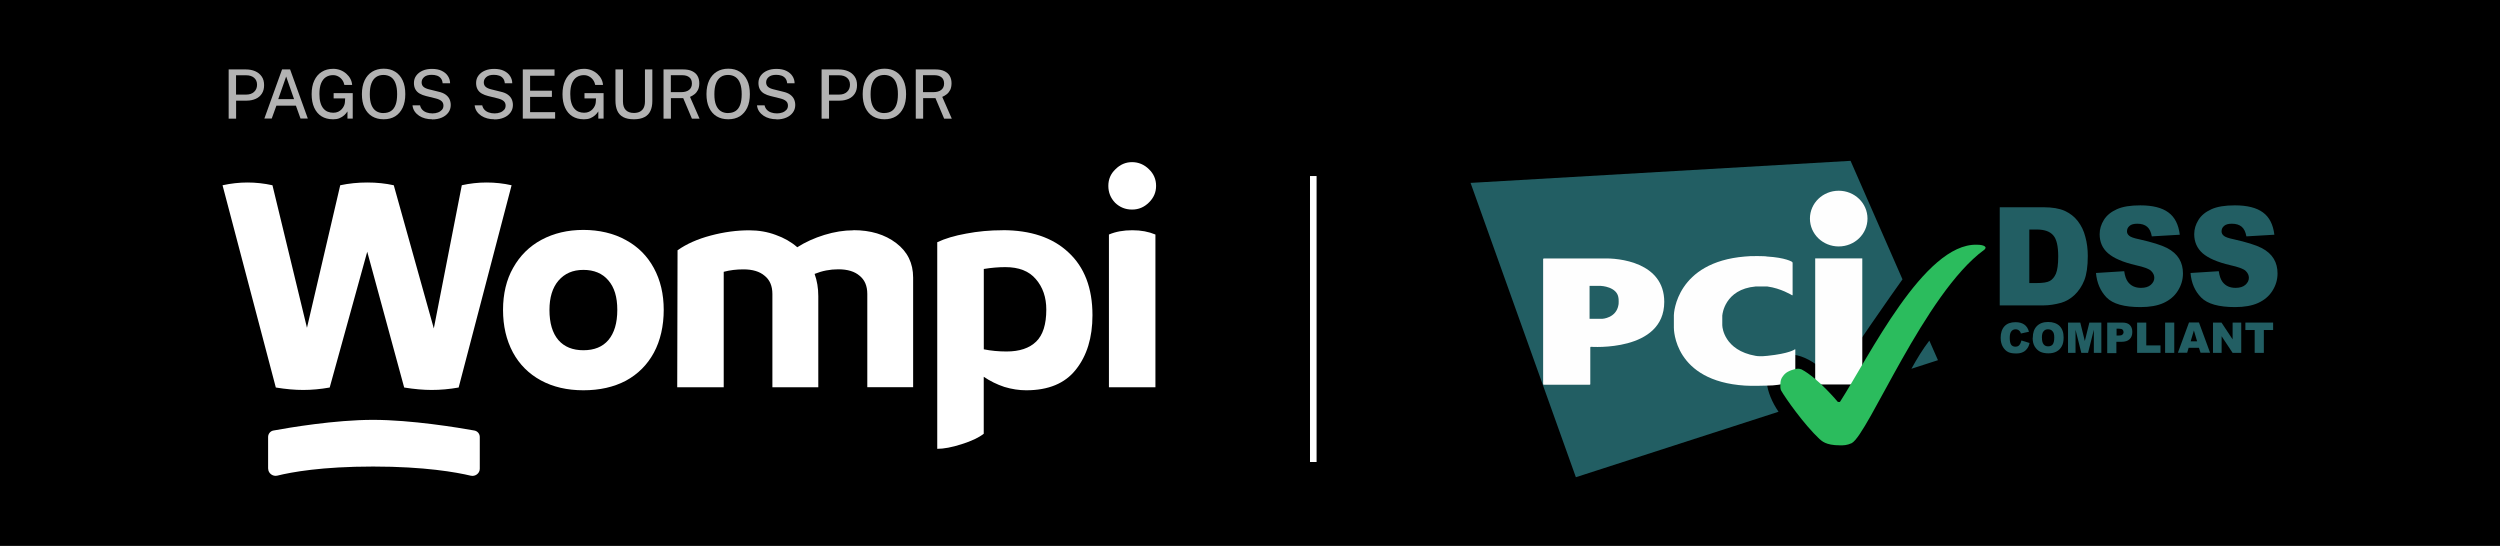 <svg viewBox="0 0 379.6 82.89" xmlns="http://www.w3.org/2000/svg" data-name="Capa 1" id="Capa_1">
  <defs>
    <style>
      .cls-1 {
        stroke: #fff;
        stroke-miterlimit: 10;
      }

      .cls-1, .cls-2 {
        fill: #fff;
      }

      .cls-3 {
        fill: #b3b3b3;
      }

      .cls-4 {
        fill: #fefefe;
      }

      .cls-5 {
        fill: #2bbc5d;
      }

      .cls-6 {
        fill: #225e63;
      }
    </style>
  </defs>
  <rect height="87.34" width="381.21" y="-2.22" x="-.81"></rect>
  <g>
    <g>
      <g>
        <path d="M70.1,28.13c1.25-.28,2.51-.42,3.79-.42s2.57.14,3.79.42l-8.04,30.71c-1.4.25-2.77.37-4.11.37-1.22,0-2.6-.12-4.16-.37l-5.61-20.62-5.7,20.62c-1.4.25-2.74.37-4.02.37s-2.6-.12-4.16-.37l-8.09-30.71c1.28-.28,2.54-.42,3.79-.42s2.54.14,3.79.42l5.24,21.64,5.05-21.64c1.31-.28,2.68-.42,4.11-.42s2.77.14,4.02.42l6.08,21.74,4.25-21.74Z" class="cls-2"></path>
        <path d="M88.58,59.26c-2.46,0-4.61-.5-6.45-1.5-1.84-1-3.26-2.42-4.25-4.25-1-1.87-1.5-4.02-1.5-6.45s.51-4.6,1.54-6.4c1.03-1.84,2.46-3.26,4.3-4.25,1.87-1,3.99-1.5,6.36-1.5s4.61.51,6.45,1.54c1.84,1,3.26,2.42,4.25,4.25,1,1.84,1.5,3.96,1.5,6.36s-.5,4.66-1.5,6.5c-1,1.84-2.42,3.26-4.25,4.25-1.84.97-3.99,1.45-6.45,1.45ZM88.58,53.18c1.65,0,2.91-.51,3.79-1.54.9-1.06,1.36-2.59,1.36-4.58s-.45-3.43-1.36-4.49c-.9-1.06-2.17-1.59-3.79-1.59s-2.85.55-3.79,1.64c-.9,1.06-1.36,2.54-1.36,4.44,0,1.99.45,3.52,1.36,4.58.9,1.03,2.17,1.54,3.79,1.54Z" class="cls-2"></path>
        <path d="M129.58,34.95c2.62,0,4.78.65,6.5,1.96s2.57,3.05,2.57,5.24v16.64h-6.96v-14.16c0-1.22-.39-2.13-1.17-2.76-.75-.65-1.82-.98-3.23-.98-1.25,0-2.45.23-3.6.7.37,1.03.56,2.15.56,3.37v13.84h-6.97v-14.16c0-1.22-.39-2.13-1.17-2.76-.75-.65-1.82-.98-3.23-.98-1.06,0-2.06.12-2.99.37v17.53h-7.06l.05-20.8c1.37-.97,3.05-1.71,5.05-2.24,1.99-.53,3.94-.79,5.84-.79,1.43,0,2.77.23,4.02.7,1.25.44,2.34,1.06,3.27,1.87,1.22-.78,2.59-1.4,4.11-1.87,1.53-.47,2.99-.7,4.39-.7Z" class="cls-2"></path>
        <path d="M152.23,34.95c4.27,0,7.6,1.12,10,3.37,2.43,2.24,3.65,5.42,3.65,9.54,0,3.4-.84,6.16-2.53,8.27-1.65,2.09-4.16,3.13-7.53,3.13-1.09,0-2.2-.17-3.32-.51-1.12-.37-2.17-.89-3.13-1.54v8.65c-.75.59-1.87,1.12-3.37,1.59-1.47.47-2.7.7-3.69.7v-31.37c1.18-.56,2.65-1,4.39-1.31,1.78-.34,3.61-.51,5.52-.51ZM152.84,53.37c1.96,0,3.46-.5,4.49-1.5,1.03-1,1.54-2.62,1.54-4.86,0-1.87-.53-3.41-1.59-4.63-1.03-1.22-2.57-1.82-4.63-1.82-1.03,0-2.12.09-3.27.28v12.2c1.09.22,2.24.33,3.46.33Z" class="cls-2"></path>
        <path d="M171.89,31.82c-1,0-1.85-.34-2.57-1.03-.69-.72-1.03-1.57-1.03-2.57s.36-1.84,1.08-2.52c.72-.72,1.56-1.08,2.52-1.08s1.85.36,2.57,1.08c.72.69,1.08,1.53,1.08,2.52s-.36,1.81-1.08,2.52c-.72.72-1.57,1.08-2.57,1.08ZM168.38,35.61c1.03-.44,2.21-.65,3.55-.65s2.48.22,3.51.65v23.19h-7.06v-23.19Z" class="cls-2"></path>
        <path d="M40.71,71.15v-4.8c0-.48.34-.9.81-.98,2.34-.43,9.33-1.62,15.13-1.62s12.99,1.19,15.38,1.62c.48.09.82.5.82.99v4.82c0,.7-.69,1.21-1.37,1.05-2.18-.52-7-1.39-14.82-1.39s-12.41.85-14.55,1.38c-.68.17-1.39-.35-1.39-1.06Z" class="cls-2"></path>
      </g>
      <g>
        <path d="M306.94,51.7l1.23.38c-.08.36-.2.65-.39.88-.18.23-.39.42-.65.52-.27.13-.59.19-1,.19-.49,0-.88-.06-1.2-.21-.31-.15-.57-.4-.8-.77-.22-.36-.35-.84-.35-1.4,0-.75.2-1.34.59-1.76.39-.42.96-.61,1.67-.61.57,0,1,.13,1.33.36.33.23.57.59.71,1.09l-1.23.27c-.04-.15-.08-.25-.14-.31-.08-.1-.16-.19-.29-.25s-.24-.08-.37-.08c-.31,0-.55.13-.71.4-.12.19-.18.5-.18.9,0,.5.08.86.22,1.05.14.19.37.29.63.29s.47-.08.59-.23c.16-.19.26-.4.33-.69Z" class="cls-6"></path>
        <path d="M308.66,51.28c0-.75.2-1.34.61-1.76.41-.42.98-.63,1.72-.63s1.33.21,1.74.61c.41.42.61.98.61,1.74,0,.54-.08.98-.27,1.32-.18.33-.43.61-.78.8-.33.19-.76.29-1.25.29s-.92-.08-1.27-.25c-.33-.17-.59-.42-.82-.79-.22-.38-.31-.77-.31-1.32ZM310.05,51.28c0,.46.08.79.25,1,.16.21.39.31.69.31s.53-.1.69-.29c.16-.21.24-.56.24-1.07,0-.44-.08-.75-.27-.94-.16-.21-.41-.29-.69-.29s-.51.1-.67.31c-.16.17-.25.5-.25.96Z" class="cls-6"></path>
        <path d="M314.05,48.98h1.82l.69,2.8.69-2.8h1.82v4.6h-1.14v-3.51l-.88,3.51h-1.02l-.88-3.51v3.51h-1.14v-4.6h.04Z" class="cls-6"></path>
        <path d="M319.97,48.98h2.31c.51,0,.88.13,1.12.38.25.25.37.59.37,1.05s-.14.84-.41,1.09c-.27.27-.69.4-1.25.4h-.76v1.72h-1.39v-4.62ZM321.36,50.95h.35c.27,0,.45-.04.57-.15.1-.1.16-.21.16-.36s-.04-.27-.14-.38c-.1-.1-.27-.15-.53-.15h-.39v1.03h-.02Z" class="cls-6"></path>
        <path d="M324.5,48.98h1.39v3.47h2.16v1.13h-3.55v-4.6Z" class="cls-6"></path>
        <path d="M328.75,48.98h1.39v4.6h-1.39v-4.6Z" class="cls-6"></path>
        <path d="M333.89,52.81h-1.57l-.22.75h-1.41l1.69-4.6h1.51l1.69,4.6h-1.45l-.24-.75ZM333.61,51.83l-.49-1.65-.49,1.65h.98Z" class="cls-6"></path>
        <path d="M336.02,48.98h1.29l1.69,2.55v-2.55h1.31v4.6h-1.31l-1.67-2.53v2.53h-1.31v-4.6Z" class="cls-6"></path>
        <path d="M340.92,48.98h4.23v1.13h-1.41v3.47h-1.39v-3.47h-1.41v-1.13h-.02Z" class="cls-6"></path>
        <path d="M290.24,55.99l4.02-1.3-1.31-2.97c-.96,1.23-1.92,2.82-2.72,4.27ZM288.87,42.41l-7.88-17.99-57.7,3.35,15.99,44.69,30.77-9.94c-1.96-2.89-2.67-6.32-.41-7.99,2.53-1.88,6.35.29,8.78,3.37,2.35-4.02,8.94-13.37,10.45-15.48Z" class="cls-6"></path>
        <path d="M279.19,37.42c2.41,0,4.37-1.88,4.37-4.23s-1.96-4.23-4.37-4.23-4.37,1.88-4.37,4.23,1.96,4.23,4.37,4.23ZM275.62,39.24h7.15v19.14h-7.15v-19.14Z" class="cls-4"></path>
        <path d="M272.09,44.83c.06.02.1,0,.1-.06v-4.85c0-.06-.04-.13-.1-.17,0,0-.94-.63-3.8-.8-.14-.08-2.65-.1-3.33,0-10.41.86-10.8,8.58-10.8,8.91v1.88c0,.23,0,8.12,10.8,8.81,1.06.08,3.12,0,3.33,0,2.49,0,4.21-.77,4.21-.77.06-.02.1-.08.1-.15v-4.54c0-.06-.04-.08-.08-.04,0,0-.78.63-4.17.98-.96.1-1.43.06-1.78,0-4.82-.84-5.04-4.44-5.04-4.44,0-.06-.02-.17-.02-.21v-1.38c0-.06,0-.17.02-.21,0,0,.33-3.87,5.04-4.29h1.78c2.06.27,3.74,1.32,3.74,1.32Z" class="cls-4"></path>
        <path d="M234.31,58.32c0,.06.04.1.1.1h6.96c.06,0,.1-.04.1-.1v-5.56c0-.06.04-.1.1-.1,0,0,11.13.82,11.13-6.82,0-6.05-6.98-6.69-9.27-6.59h-9.02c-.06,0-.1.04-.1.1v18.98ZM241.36,48.41v-5h1.72s2.47.1,2.67,1.84c.04.13.04.98,0,1.03-.33,2.03-2.47,2.13-2.47,2.13h-1.92Z" class="cls-4"></path>
        <path d="M279.4,67.62c.57,0,1.02,0,1.76-.33,2.53-1.36,11.09-22.76,20.11-29.35.06-.04.12-.1.16-.17.06-.08.06-.17.06-.17,0,0,0-.44-1.33-.44-8.02-.23-16.38,17.03-20.77,23.85-.06.08-.35,0-.35,0,0,0-2.94-3.56-5.49-4.92-.06-.02-.35-.13-.65-.1-.2,0-1.39.25-1.94.84-.65.71-.63,1.11-.63,1.97,0,.06.04.36.12.5.63,1.13,3.47,5.15,5.82,7.36.35.27.9.96,3.12.96Z" class="cls-5"></path>
        <path d="M303.63,31.47h6.68c1.33,0,2.39.19,3.19.54.82.38,1.49.9,2,1.57.53.69.92,1.49,1.14,2.39.25.9.37,1.86.37,2.89,0,1.59-.18,2.82-.53,3.7-.35.88-.84,1.61-1.47,2.22-.63.59-1.31.98-2.02,1.19-.98.27-1.88.4-2.67.4h-6.68v-14.9ZM308.13,34.84v8.14h1.1c.94,0,1.61-.1,2-.31.39-.21.71-.59.94-1.11.22-.52.35-1.4.35-2.59,0-1.59-.24-2.66-.76-3.24-.51-.59-1.33-.88-2.51-.88h-1.12Z" class="cls-6"></path>
        <path d="M318.25,41.45l4.29-.27c.1.71.29,1.26.57,1.63.47.61,1.12.9,1.98.9.63,0,1.14-.15,1.49-.46.35-.31.53-.67.53-1.07,0-.38-.16-.73-.49-1.05s-1.1-.59-2.31-.86c-1.98-.46-3.37-1.07-4.23-1.82-.86-.75-1.27-1.72-1.27-2.89,0-.77.22-1.49.65-2.18.43-.69,1.08-1.21,1.96-1.61.88-.4,2.06-.59,3.57-.59,1.86,0,3.29.36,4.25,1.07.98.71,1.55,1.84,1.74,3.39l-4.25.25c-.12-.67-.35-1.15-.71-1.46-.37-.31-.86-.46-1.49-.46-.53,0-.92.1-1.18.33-.27.23-.39.5-.39.84,0,.23.1.46.33.65.2.19.71.38,1.51.54,1.96.44,3.37.88,4.23,1.32.86.44,1.47,1,1.86,1.65.39.65.57,1.4.57,2.22,0,.96-.27,1.84-.78,2.64-.51.82-1.25,1.42-2.16,1.84-.92.42-2.1.63-3.51.63-2.47,0-4.19-.48-5.15-1.46-.94-.98-1.47-2.22-1.61-3.72Z" class="cls-6"></path>
        <path d="M332.61,41.45l4.29-.27c.1.71.29,1.26.57,1.63.47.61,1.12.9,1.98.9.63,0,1.14-.15,1.49-.46.35-.31.53-.67.53-1.07,0-.38-.16-.73-.49-1.05-.33-.31-1.1-.59-2.31-.86-1.98-.46-3.37-1.07-4.23-1.82-.84-.75-1.27-1.72-1.27-2.89,0-.77.22-1.49.65-2.18.43-.69,1.08-1.21,1.96-1.61.88-.4,2.06-.59,3.57-.59,1.86,0,3.29.36,4.25,1.07.98.71,1.55,1.84,1.74,3.39l-4.25.25c-.12-.67-.35-1.15-.71-1.46-.37-.31-.86-.46-1.49-.46-.53,0-.92.1-1.18.33-.27.23-.39.5-.39.84,0,.23.1.46.33.65.2.19.71.38,1.51.54,1.96.44,3.37.88,4.23,1.32.86.44,1.47,1,1.86,1.65.39.65.57,1.4.57,2.22,0,.96-.27,1.84-.78,2.64-.51.82-1.25,1.42-2.16,1.84-.92.42-2.1.63-3.51.63-2.47,0-4.19-.48-5.15-1.46-.96-.98-1.49-2.22-1.61-3.72Z" class="cls-6"></path>
      </g>
      <line y2="70.15" x2="199.41" y1="26.73" x1="199.41" class="cls-1"></line>
    </g>
    <g>
      <path d="M34.72,18v-7.46h2.59c.53,0,1.01.09,1.43.27.42.18.75.45,1,.81s.36.79.36,1.31-.11.92-.33,1.27c-.22.35-.53.62-.93.8-.4.18-.86.28-1.38.28h-1.61v2.74h-1.13ZM35.84,14.36h1.58c.48,0,.86-.14,1.16-.41.3-.27.45-.64.45-1.09s-.16-.81-.46-1.06-.71-.37-1.19-.37h-1.54v2.93Z" class="cls-3"></path>
      <path d="M40.14,18l2.69-7.46h1.22l2.69,7.46h-1.11l-.7-1.96h-2.96l-.71,1.96h-1.12ZM42.25,15.05h2.4l-1.2-3.43-1.2,3.43Z" class="cls-3"></path>
      <path d="M50.54,18.11c-.66,0-1.24-.15-1.72-.45s-.85-.74-1.11-1.31-.39-1.25-.39-2.05.13-1.5.4-2.07c.27-.58.65-1.02,1.14-1.32.49-.31,1.07-.46,1.73-.46.4,0,.76.07,1.1.2.34.13.64.32.9.55.26.23.47.49.62.78.15.29.24.6.26.92h-1.18c-.05-.26-.15-.51-.31-.74-.16-.23-.36-.41-.6-.54-.24-.14-.51-.21-.82-.21-.4,0-.76.1-1.07.3-.31.2-.55.51-.73.93-.17.42-.26.97-.26,1.63,0,.52.05.96.16,1.33s.26.66.45.88c.19.22.41.39.67.49.25.1.53.15.82.15s.54-.05.75-.15.4-.23.54-.39.26-.33.34-.51c.08-.18.13-.36.14-.53l.04-.6h-1.75v-.8h2.9v3.87h-.8v-1.09c-.13.2-.29.4-.49.58-.2.18-.44.33-.72.45s-.63.17-1.02.17Z" class="cls-3"></path>
      <path d="M58.25,18.11c-.68,0-1.26-.15-1.76-.45-.49-.3-.87-.74-1.14-1.31-.27-.57-.4-1.26-.4-2.06s.14-1.5.41-2.08c.27-.57.65-1.01,1.15-1.32.49-.3,1.08-.46,1.75-.46s1.25.15,1.74.46c.49.3.87.74,1.14,1.32.27.57.4,1.27.4,2.08s-.13,1.49-.4,2.06-.64,1-1.13,1.31c-.49.3-1.07.45-1.74.45ZM58.25,17.16c.43,0,.8-.1,1.11-.3.31-.2.54-.51.7-.93.16-.42.24-.97.24-1.63s-.08-1.23-.25-1.66c-.16-.43-.4-.75-.71-.95-.31-.2-.68-.31-1.11-.31s-.8.1-1.11.31c-.31.21-.55.52-.72.96-.17.43-.25.98-.25,1.66s.08,1.21.25,1.63c.17.42.41.73.72.93.31.2.68.3,1.11.3Z" class="cls-3"></path>
      <path d="M65.6,18.11c-.36,0-.71-.04-1.05-.13-.34-.09-.64-.22-.91-.4-.27-.18-.5-.4-.68-.66-.18-.27-.29-.57-.33-.93h1.15c.06.27.17.49.35.68.17.18.39.32.66.41.26.09.55.14.88.14.3,0,.57-.05.82-.14.25-.09.45-.23.61-.4.16-.18.23-.39.23-.65,0-.29-.1-.51-.29-.68-.19-.17-.48-.3-.86-.4l-1.5-.37c-.36-.09-.68-.21-.96-.37s-.49-.37-.64-.63-.23-.59-.23-.98c0-.43.12-.81.36-1.13.24-.32.56-.57.98-.75.41-.18.88-.26,1.4-.26.6,0,1.1.1,1.5.3.41.2.72.47.93.8.21.33.32.69.32,1.08h-1.13c-.03-.32-.12-.57-.28-.76-.16-.19-.35-.32-.59-.4-.24-.08-.5-.12-.79-.12-.51,0-.89.11-1.15.34-.26.23-.38.49-.38.8,0,.29.09.51.28.68.19.17.47.29.83.38l1.45.36c.45.1.82.25,1.09.45.27.2.47.43.59.7.12.27.18.56.18.88,0,.42-.12.8-.36,1.13-.24.33-.57.59-.99.77-.43.19-.92.28-1.49.28Z" class="cls-3"></path>
      <path d="M75.04,18.11c-.36,0-.71-.04-1.05-.13-.34-.09-.64-.22-.91-.4-.27-.18-.5-.4-.68-.66-.18-.27-.29-.57-.33-.93h1.15c.06.27.17.49.35.68.17.18.39.32.66.41.26.09.55.14.88.14.3,0,.57-.05.82-.14.25-.09.45-.23.61-.4.16-.18.23-.39.23-.65,0-.29-.1-.51-.29-.68-.19-.17-.48-.3-.86-.4l-1.5-.37c-.36-.09-.68-.21-.96-.37s-.49-.37-.64-.63-.23-.59-.23-.98c0-.43.12-.81.36-1.13.24-.32.56-.57.98-.75.41-.18.88-.26,1.4-.26.6,0,1.1.1,1.5.3.41.2.72.47.93.8.21.33.32.69.32,1.08h-1.13c-.03-.32-.12-.57-.28-.76-.16-.19-.35-.32-.59-.4-.24-.08-.5-.12-.79-.12-.51,0-.89.11-1.15.34-.26.23-.38.49-.38.8,0,.29.09.51.28.68.19.17.47.29.83.38l1.45.36c.45.1.82.25,1.09.45.27.2.47.43.59.7.12.27.18.56.18.88,0,.42-.12.8-.36,1.13-.24.33-.57.59-.99.77-.43.19-.92.28-1.49.28Z" class="cls-3"></path>
      <path d="M79.38,18v-7.46h4.82v.96h-3.71v2.27h3.31v.94h-3.31v2.32h3.8v.98h-4.91Z" class="cls-3"></path>
      <path d="M88.63,18.11c-.66,0-1.24-.15-1.72-.45s-.85-.74-1.11-1.31-.39-1.25-.39-2.05.13-1.5.4-2.07c.27-.58.65-1.02,1.14-1.32.49-.31,1.07-.46,1.73-.46.4,0,.76.07,1.1.2.34.13.64.32.9.55.26.23.47.49.62.78.15.29.24.6.26.92h-1.18c-.05-.26-.15-.51-.31-.74-.16-.23-.36-.41-.6-.54-.24-.14-.51-.21-.82-.21-.4,0-.76.1-1.07.3-.31.2-.55.51-.73.93-.17.42-.26.97-.26,1.63,0,.52.05.96.16,1.33s.26.66.45.88c.19.22.41.39.67.49.25.1.53.15.82.15s.54-.05.75-.15.4-.23.54-.39.26-.33.34-.51c.08-.18.13-.36.14-.53l.04-.6h-1.75v-.8h2.9v3.87h-.8v-1.09c-.13.2-.29.4-.49.58-.2.18-.44.33-.72.45s-.63.17-1.02.17Z" class="cls-3"></path>
      <path d="M96.25,18.11c-.67,0-1.21-.11-1.62-.33-.41-.22-.71-.54-.9-.97s-.28-.94-.28-1.55v-4.72h1.14v4.86c0,.59.15,1.03.44,1.32.29.29.7.43,1.22.43.35,0,.65-.06.9-.19.25-.13.45-.32.58-.58.13-.26.2-.59.2-.98v-4.86h1.12v4.81c0,.58-.1,1.08-.29,1.49s-.49.73-.91.94c-.41.22-.95.33-1.61.33Z" class="cls-3"></path>
      <path d="M100.75,18v-7.46h2.96c.55,0,1.01.08,1.38.26s.64.41.82.73c.18.31.27.68.27,1.11,0,.4-.07.74-.2,1.01-.14.27-.31.49-.53.66-.22.17-.44.3-.68.4l1.45,3.31h-1.16l-1.32-3.12h-1.87v3.12h-1.1ZM101.86,13.99h1.56c.52,0,.92-.11,1.21-.34s.43-.55.43-.97-.13-.73-.39-.94c-.26-.21-.61-.32-1.06-.32h-1.75v2.57Z" class="cls-3"></path>
      <path d="M110.57,18.11c-.68,0-1.26-.15-1.76-.45-.49-.3-.87-.74-1.14-1.31-.27-.57-.4-1.26-.4-2.06s.14-1.5.41-2.08c.27-.57.65-1.01,1.15-1.32.49-.3,1.08-.46,1.75-.46s1.25.15,1.74.46c.49.3.87.74,1.14,1.32.27.57.4,1.27.4,2.08s-.13,1.49-.4,2.06-.64,1-1.13,1.31c-.49.3-1.07.45-1.74.45ZM110.57,17.16c.43,0,.8-.1,1.11-.3.31-.2.54-.51.7-.93.16-.42.24-.97.24-1.63s-.08-1.23-.25-1.66c-.16-.43-.4-.75-.71-.95-.31-.2-.68-.31-1.11-.31s-.8.1-1.11.31c-.31.21-.55.52-.72.96-.17.43-.25.98-.25,1.66s.08,1.21.25,1.63c.17.42.41.73.72.93.31.2.68.3,1.11.3Z" class="cls-3"></path>
      <path d="M117.91,18.11c-.36,0-.71-.04-1.05-.13-.34-.09-.64-.22-.91-.4-.27-.18-.5-.4-.68-.66-.18-.27-.29-.57-.33-.93h1.15c.06.27.17.49.35.68.17.18.39.32.66.41.26.09.55.14.88.14.3,0,.57-.05.82-.14.25-.09.45-.23.61-.4.16-.18.23-.39.23-.65,0-.29-.1-.51-.29-.68-.19-.17-.48-.3-.86-.4l-1.5-.37c-.36-.09-.68-.21-.96-.37s-.49-.37-.64-.63-.23-.59-.23-.98c0-.43.12-.81.36-1.13.24-.32.56-.57.98-.75.41-.18.88-.26,1.4-.26.6,0,1.1.1,1.5.3.41.2.72.47.93.8.21.33.32.69.32,1.08h-1.13c-.03-.32-.12-.57-.28-.76-.16-.19-.35-.32-.59-.4-.24-.08-.5-.12-.79-.12-.51,0-.89.11-1.15.34-.26.23-.38.49-.38.8,0,.29.09.51.28.68.19.17.47.29.83.38l1.45.36c.45.1.82.25,1.09.45.27.2.47.43.59.7.12.27.18.56.18.88,0,.42-.12.8-.36,1.13-.24.33-.57.59-.99.77-.43.19-.92.28-1.49.28Z" class="cls-3"></path>
      <path d="M124.75,18v-7.46h2.59c.53,0,1.01.09,1.43.27.42.18.75.45,1,.81s.36.79.36,1.31-.11.92-.33,1.27c-.22.35-.53.62-.93.8-.4.18-.86.28-1.38.28h-1.61v2.74h-1.13ZM125.87,14.36h1.58c.48,0,.86-.14,1.16-.41.3-.27.45-.64.45-1.09s-.16-.81-.46-1.06-.71-.37-1.19-.37h-1.54v2.93Z" class="cls-3"></path>
      <path d="M134.29,18.11c-.68,0-1.26-.15-1.76-.45-.49-.3-.87-.74-1.14-1.31-.27-.57-.4-1.26-.4-2.06s.14-1.5.41-2.08c.27-.57.65-1.01,1.15-1.32.49-.3,1.08-.46,1.75-.46s1.25.15,1.74.46c.49.3.87.74,1.14,1.32.27.57.4,1.27.4,2.08s-.13,1.49-.4,2.06-.64,1-1.13,1.31c-.49.3-1.07.45-1.74.45ZM134.29,17.16c.43,0,.8-.1,1.11-.3.31-.2.54-.51.7-.93.16-.42.24-.97.24-1.63s-.08-1.23-.25-1.66c-.16-.43-.4-.75-.71-.95-.31-.2-.68-.31-1.11-.31s-.8.1-1.11.31c-.31.21-.55.52-.72.96-.17.43-.25.98-.25,1.66s.08,1.21.25,1.63c.17.42.41.73.72.93.31.2.68.3,1.11.3Z" class="cls-3"></path>
      <path d="M139.05,18v-7.46h2.96c.55,0,1.01.08,1.38.26s.64.41.82.73c.18.31.27.68.27,1.11,0,.4-.07.74-.2,1.01-.14.27-.31.49-.53.66-.22.17-.44.3-.68.4l1.45,3.31h-1.16l-1.32-3.12h-1.87v3.12h-1.1ZM140.15,13.99h1.56c.52,0,.92-.11,1.21-.34s.43-.55.43-.97-.13-.73-.39-.94c-.26-.21-.61-.32-1.06-.32h-1.75v2.57Z" class="cls-3"></path>
    </g>
  </g>
</svg>